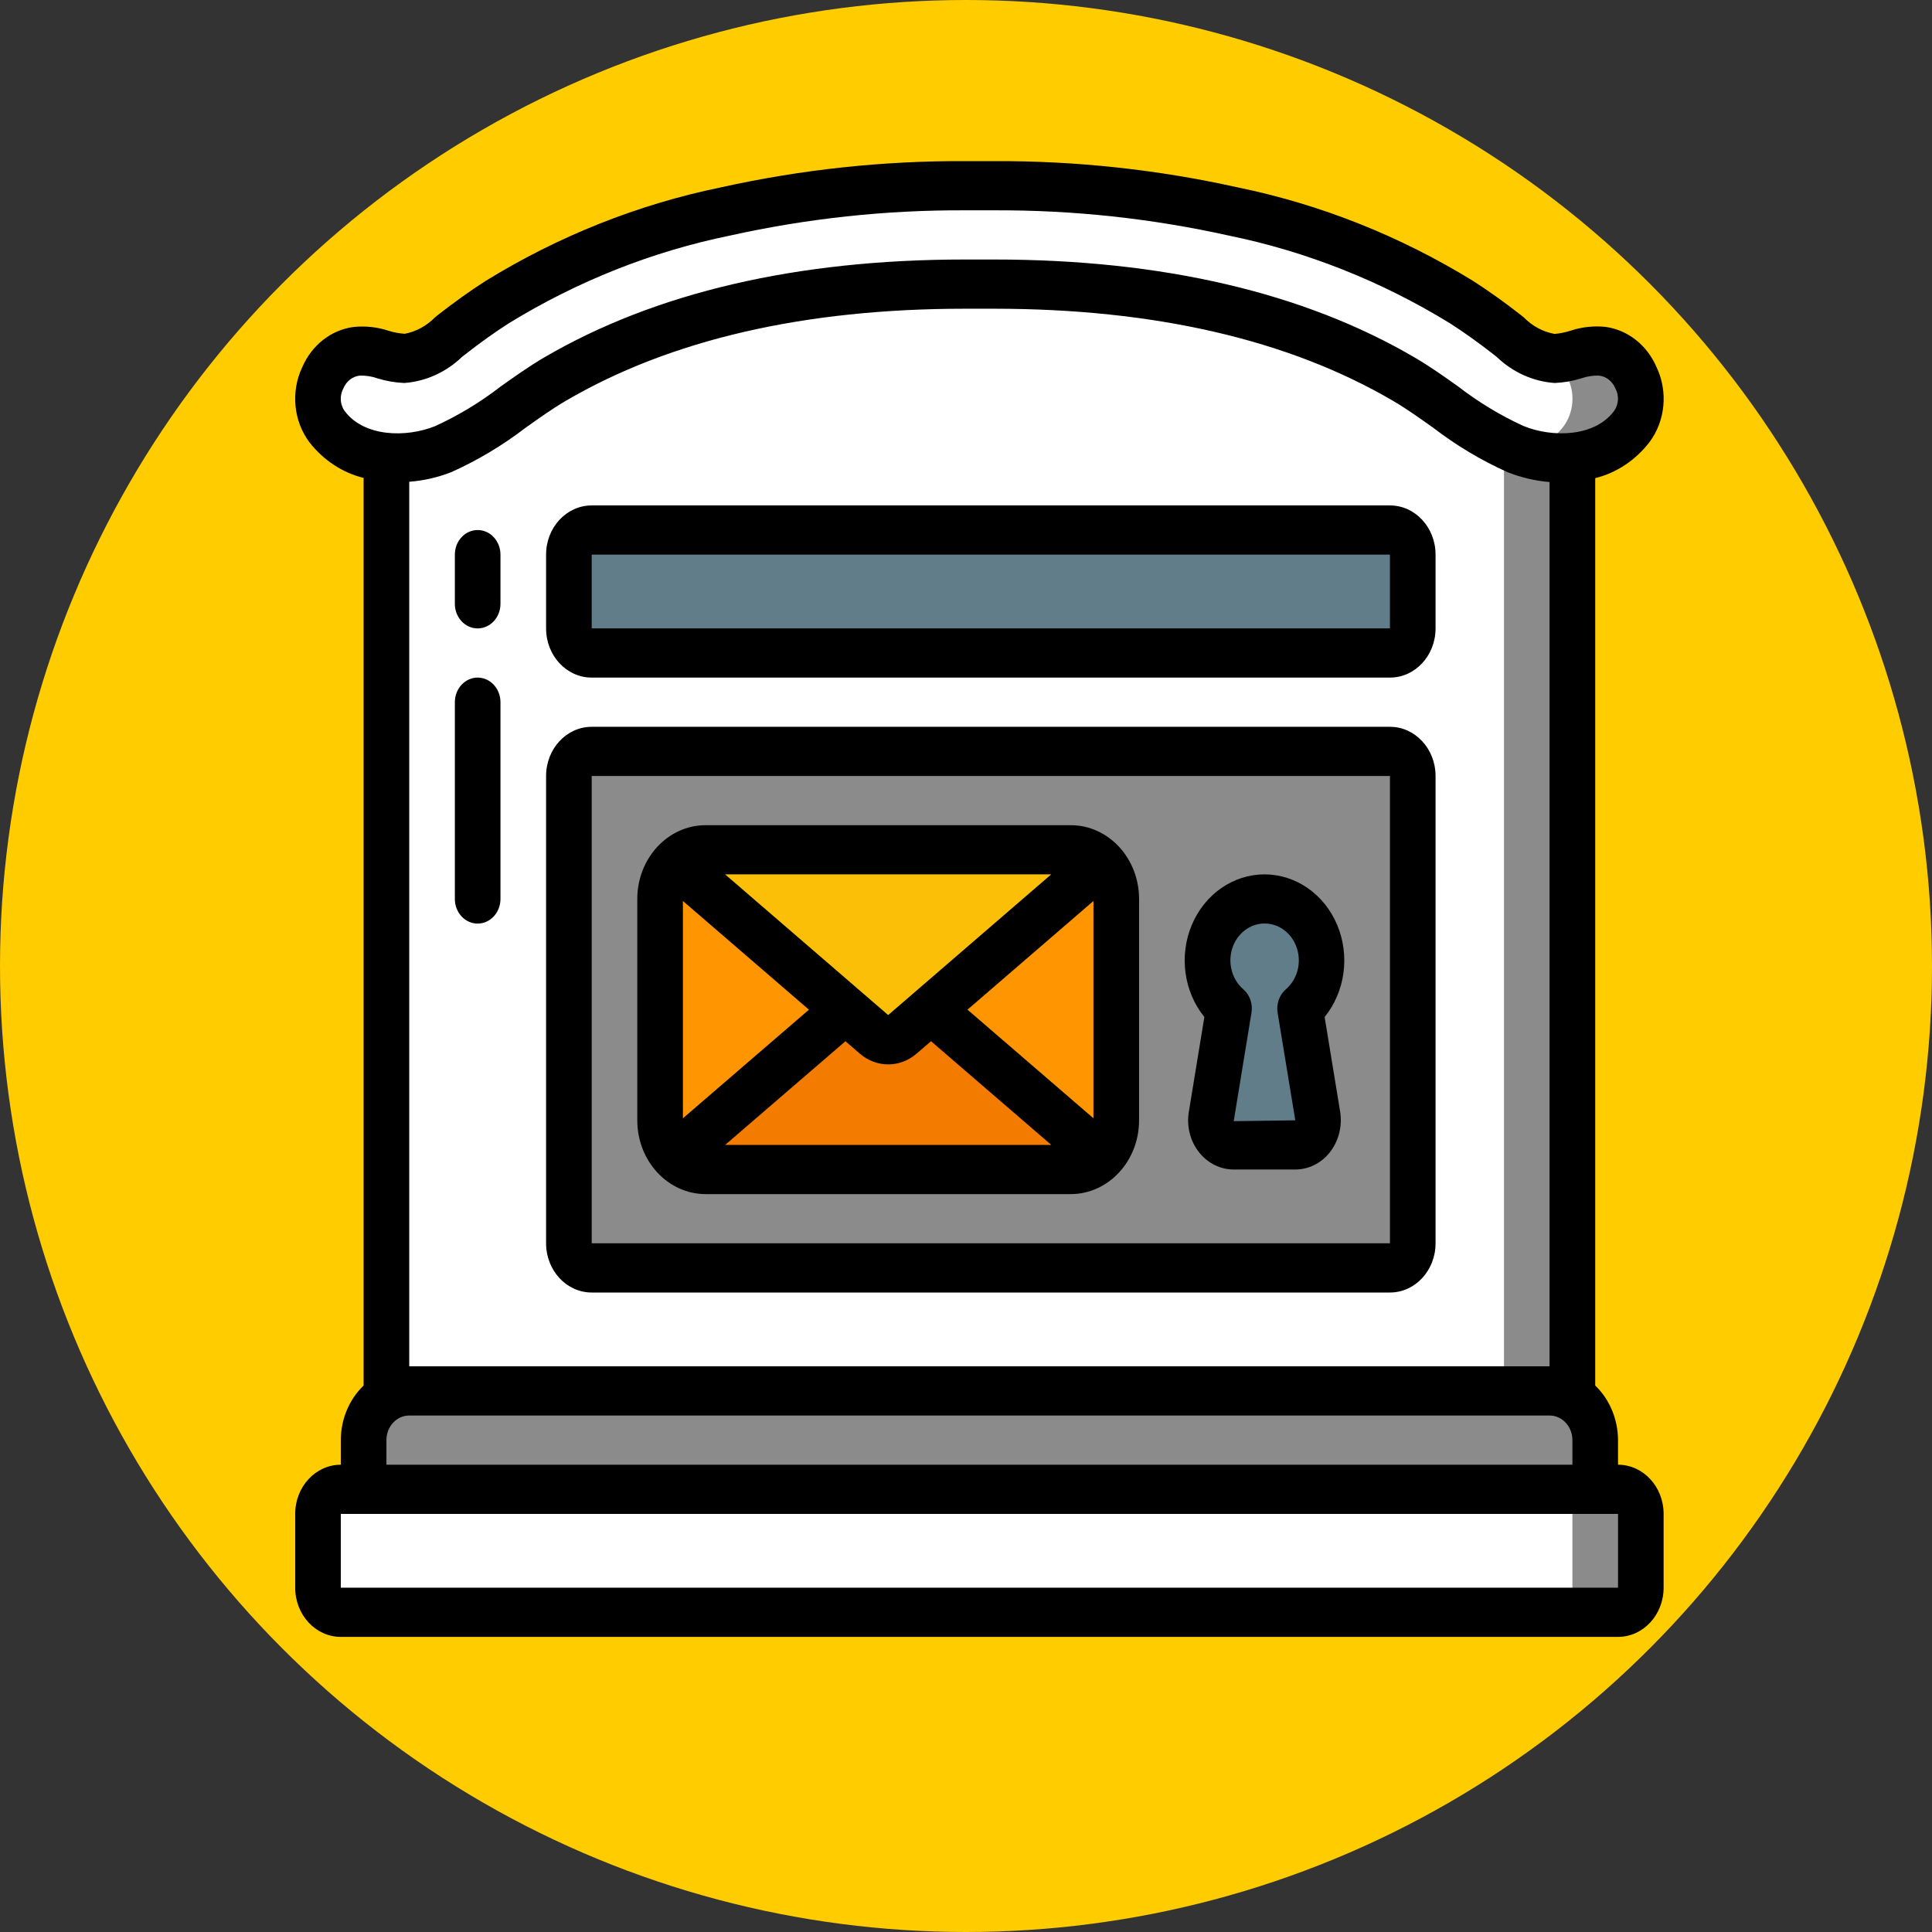 <?xml version="1.0" encoding="UTF-8"?> <svg xmlns="http://www.w3.org/2000/svg" width="72" height="72" viewBox="0 0 72 72" fill="none"><rect x="0" y="0" width="72" height="72" fill="#333333" stroke="none"/> <circle cx="36" cy="36" r="36" fill="#FFCC00"></circle> <g clip-path="url(#clip0)"> <path d="M58.599 17.049V52.082H14.401V17.049L25.161 9.926L35.735 8.927L37.103 8.799L47.124 9.899L58.599 17.049Z" fill="#8B8B8B"></path> <path d="M56.049 17.049V52.082H14.401V17.049L25.161 9.926L35.735 8.927L44.574 9.899L56.049 17.049Z" fill="white"></path> <path d="M60.808 15.903C59.899 17.113 58.199 17.268 56.873 16.874C56.74 16.838 56.609 16.792 56.482 16.737C54.969 16.123 53.728 14.959 52.326 14.134C47.711 11.43 42.228 10.586 37.044 10.586H35.956C35.794 10.586 35.633 10.586 35.471 10.596C35.309 10.605 35.14 10.586 34.978 10.596C30.091 10.696 25 11.595 20.674 14.134C19.271 14.959 18.03 16.123 16.517 16.737C15.575 17.117 14.546 17.165 13.576 16.874C13.035 16.707 12.552 16.368 12.191 15.903C11.802 15.385 11.738 14.666 12.029 14.079C12.159 13.775 12.369 13.52 12.633 13.346C12.831 13.209 13.054 13.122 13.287 13.089C13.338 13.081 13.389 13.078 13.44 13.08C13.447 13.079 13.453 13.076 13.457 13.07C13.993 13.061 14.511 13.346 15.064 13.354C15.723 13.276 16.341 12.967 16.823 12.475C17.376 12.044 17.945 11.632 18.532 11.256C21.172 9.639 24.041 8.5 27.023 7.883C29.665 7.286 32.355 6.967 35.055 6.929H35.225C35.471 6.92 35.709 6.92 35.956 6.92H37.044C40.044 6.906 43.038 7.228 45.977 7.883C48.959 8.5 51.827 9.639 54.468 11.256C55.054 11.632 55.624 12.044 56.176 12.475C56.435 12.693 56.708 12.892 56.992 13.07H57.001C57.249 13.23 57.528 13.324 57.817 13.346C57.856 13.353 57.895 13.356 57.936 13.354C58.52 13.217 59.114 13.128 59.712 13.089C60.262 13.161 60.738 13.536 60.97 14.079C61.261 14.666 61.197 15.385 60.808 15.903Z" fill="#8B8B8B"></path> <path d="M12.701 55.501H60.298C60.768 55.501 61.148 55.911 61.148 56.417V59.167C61.148 59.673 60.768 60.084 60.298 60.084H12.701C12.231 60.084 11.851 59.673 11.851 59.167V56.417C11.851 55.911 12.231 55.501 12.701 55.501Z" fill="#8B8B8B"></path> <path d="M58.259 15.903C57.897 16.368 57.415 16.707 56.873 16.874C56.74 16.838 56.609 16.792 56.482 16.737C54.969 16.123 53.728 14.959 52.326 14.134C47.711 11.43 42.228 10.586 37.044 10.586H35.956C35.794 10.586 35.633 10.586 35.471 10.596C35.309 10.605 35.14 10.586 34.978 10.596C34.817 10.586 34.655 10.586 34.494 10.586H33.406C28.799 10.4 24.239 11.631 20.257 14.134C18.855 14.959 17.614 16.123 16.101 16.737C15.973 16.792 13.713 16.838 13.576 16.874C13.035 16.707 12.552 16.368 12.191 15.903C11.802 15.385 11.738 14.666 12.029 14.079C12.159 13.775 12.369 13.52 12.633 13.346C12.917 13.324 13.194 13.234 13.44 13.08C13.447 13.079 13.453 13.076 13.457 13.07C13.993 13.061 14.511 13.346 15.064 13.354C15.723 13.276 16.341 12.967 16.823 12.475C17.376 12.044 17.945 11.632 18.532 11.256C21.172 9.639 24.041 8.5 27.023 7.883C29.665 7.286 32.355 6.967 35.055 6.929H35.225C37.981 6.957 40.728 7.277 43.427 7.883C46.376 8.552 51.672 9.587 54.281 11.256C54.867 11.632 55.437 12.044 55.989 12.475C56.471 12.967 57.089 13.276 57.748 13.354C58.301 13.346 56.457 13.061 56.992 13.07H57.001C57.055 13.072 57.109 13.078 57.162 13.089C57.395 13.122 57.618 13.209 57.817 13.346C58.08 13.52 58.291 13.775 58.42 14.079C58.711 14.666 58.648 15.385 58.259 15.903Z" fill="white"></path> <path d="M12.701 55.501H57.748C58.218 55.501 58.599 55.911 58.599 56.417V59.167C58.599 59.673 58.218 60.084 57.748 60.084H12.701C12.231 60.084 11.851 59.673 11.851 59.167V56.417C11.851 55.911 12.231 55.501 12.701 55.501Z" fill="white"></path> <path d="M15.251 51.834H57.749C58.687 51.834 59.448 52.655 59.448 53.667V55.501H13.551V53.667C13.551 52.655 14.312 51.834 15.251 51.834Z" fill="#8B8B8B"></path> <path d="M22.051 19.753H51.799C52.268 19.753 52.649 20.163 52.649 20.669V23.419C52.649 23.925 52.268 24.336 51.799 24.336H22.051C21.581 24.336 21.2 23.925 21.2 23.419V20.669C21.2 20.163 21.581 19.753 22.051 19.753Z" fill="#607D89"></path> <path d="M22.051 28.002H51.799C52.268 28.002 52.649 28.412 52.649 28.919V46.334C52.649 46.841 52.268 47.251 51.799 47.251H22.051C21.581 47.251 21.2 46.841 21.2 46.334V28.919C21.2 28.412 21.581 28.002 22.051 28.002Z" fill="#8B8B8B"></path> <path d="M48.45 37.581L49.113 41.623C49.148 41.886 49.075 42.152 48.913 42.353C48.752 42.553 48.518 42.668 48.272 42.668H45.977C45.731 42.668 45.497 42.553 45.335 42.353C45.174 42.152 45.101 41.886 45.136 41.623L45.798 37.581C45.093 36.973 44.82 35.951 45.119 35.033C45.417 34.114 46.221 33.499 47.124 33.499C48.027 33.499 48.831 34.114 49.13 35.033C49.428 35.951 49.156 36.973 48.45 37.581Z" fill="#607D89"></path> <path d="M41.599 33.502V41.751C41.601 42.267 41.397 42.758 41.038 43.099L34.698 37.627L41.038 32.154C41.397 32.495 41.601 32.986 41.599 33.502Z" fill="#FF9601"></path> <path d="M41.038 43.099C40.733 43.416 40.324 43.59 39.9 43.584H26.3C25.877 43.59 25.467 43.416 25.161 43.099L31.511 37.627L32.573 38.543C32.881 38.809 33.319 38.809 33.627 38.543L34.698 37.627L41.038 43.099Z" fill="#F37C00"></path> <path d="M31.511 37.627L25.161 43.099C24.803 42.758 24.599 42.267 24.6 41.751V33.502C24.599 32.986 24.803 32.495 25.161 32.154L31.511 37.627Z" fill="#FF9601"></path> <path d="M41.038 32.154L34.698 37.627L33.627 38.543C33.319 38.809 32.881 38.809 32.573 38.543L31.511 37.627L25.161 32.154C25.467 31.838 25.877 31.663 26.3 31.669H39.9C40.324 31.663 40.733 31.838 41.038 32.154Z" fill="#FCBF08"></path> <path d="M60.299 54.586V53.669C60.296 52.891 59.987 52.151 59.449 51.634V17.819C60.239 17.623 60.948 17.154 61.467 16.483C62.062 15.692 62.168 14.599 61.739 13.693C61.389 12.867 60.666 12.295 59.83 12.182C59.387 12.136 58.939 12.186 58.514 12.329C58.325 12.389 58.131 12.427 57.935 12.444C57.504 12.367 57.105 12.153 56.788 11.829L56.674 11.737C56.055 11.254 55.475 10.84 54.901 10.472C52.182 8.799 49.226 7.622 46.152 6.989C43.155 6.321 40.103 5.991 37.043 6.005H35.957C32.897 5.991 29.845 6.32 26.848 6.986C23.773 7.619 20.817 8.796 18.098 10.469C17.524 10.836 16.945 11.251 16.323 11.735L16.211 11.827C15.899 12.146 15.505 12.359 15.081 12.439C14.88 12.425 14.68 12.389 14.486 12.329C14.062 12.187 13.615 12.139 13.174 12.186C12.34 12.296 11.617 12.863 11.264 13.685C10.832 14.593 10.937 15.69 11.532 16.483C12.053 17.151 12.762 17.617 13.551 17.811V51.634C13.012 52.151 12.703 52.891 12.701 53.669V54.586C11.762 54.586 11.001 55.406 11.001 56.419V59.168C11.001 60.181 11.762 61.002 12.701 61.002H60.299C61.237 61.002 61.998 60.181 61.998 59.168V56.419C61.998 55.406 61.237 54.586 60.299 54.586ZM12.8 14.467C12.91 14.205 13.142 14.026 13.407 13.998C13.634 13.991 13.861 14.026 14.076 14.103C14.398 14.202 14.73 14.259 15.065 14.273C15.863 14.216 16.62 13.874 17.218 13.301L17.322 13.219C17.9 12.767 18.438 12.383 18.966 12.045C21.525 10.475 24.307 9.372 27.2 8.78C30.08 8.14 33.015 7.824 35.957 7.838H37.043C39.984 7.824 42.917 8.14 45.797 8.78C48.689 9.372 51.471 10.475 54.029 12.044C54.558 12.383 55.097 12.767 55.671 13.216L55.778 13.301C56.379 13.877 57.141 14.219 57.943 14.273C58.274 14.258 58.602 14.201 58.92 14.103C59.137 14.026 59.365 13.99 59.593 13.998C59.86 14.029 60.091 14.21 60.199 14.475C60.348 14.743 60.326 15.082 60.145 15.326C59.428 16.277 57.873 16.321 56.777 15.876C55.917 15.483 55.099 14.988 54.34 14.402C53.824 14.035 53.292 13.657 52.724 13.325C48.588 10.902 43.309 9.671 37.043 9.671H35.957C29.69 9.671 24.412 10.902 20.265 13.33C19.702 13.662 19.17 14.04 18.655 14.406C17.896 14.993 17.079 15.486 16.22 15.879C15.121 16.322 13.567 16.277 12.85 15.325C12.668 15.078 12.649 14.736 12.8 14.467ZM15.251 17.954C15.786 17.913 16.313 17.793 16.817 17.596C17.797 17.157 18.727 16.601 19.592 15.937C20.102 15.576 20.58 15.234 21.08 14.941C24.972 12.66 29.977 11.505 35.957 11.505H37.043C43.023 11.505 48.028 12.66 51.917 14.94C52.418 15.234 52.897 15.576 53.406 15.937C54.271 16.601 55.203 17.158 56.183 17.597C56.686 17.796 57.212 17.92 57.747 17.964V50.919H15.251V17.954ZM14.401 53.669C14.401 53.163 14.781 52.752 15.251 52.752H57.749C58.218 52.752 58.599 53.163 58.599 53.669V54.586H14.401V53.669ZM12.701 59.168V56.419H60.299V59.168H12.701Z" fill="black"></path> <path d="M51.799 18.836H22.051C21.112 18.836 20.351 19.657 20.351 20.669V23.419C20.351 24.432 21.112 25.252 22.051 25.252H51.799C52.738 25.252 53.499 24.432 53.499 23.419V20.669C53.499 19.657 52.738 18.836 51.799 18.836ZM22.051 23.419V20.669H51.799V23.419H22.051Z" fill="black"></path> <path d="M51.799 27.086H22.051C21.112 27.086 20.351 27.906 20.351 28.919V46.334C20.351 47.347 21.112 48.168 22.051 48.168H51.799C52.738 48.168 53.499 47.347 53.499 46.334V28.919C53.499 27.906 52.738 27.086 51.799 27.086ZM22.051 46.334V28.919H51.799V46.334H22.051Z" fill="black"></path> <path d="M47.124 32.585C45.958 32.586 44.9 33.321 44.417 34.465C43.934 35.611 44.116 36.954 44.883 37.901L44.293 41.505C44.227 42.029 44.374 42.559 44.697 42.957C45.019 43.356 45.486 43.584 45.977 43.584H48.272C48.76 43.584 49.225 43.356 49.546 42.961C49.877 42.548 50.023 42.002 49.949 41.464L49.365 37.901C50.132 36.954 50.314 35.611 49.831 34.465C49.349 33.321 48.29 32.586 47.124 32.585ZM47.613 37.741L48.272 41.751L45.977 41.783L46.639 37.741C46.694 37.412 46.577 37.077 46.336 36.868C45.911 36.504 45.746 35.89 45.924 35.338C46.103 34.786 46.586 34.416 47.128 34.416C47.671 34.416 48.154 34.786 48.332 35.338C48.511 35.89 48.346 36.504 47.92 36.868C47.678 37.077 47.56 37.411 47.613 37.741Z" fill="black"></path> <path d="M39.9 30.752H26.3C24.892 30.752 23.75 31.983 23.75 33.502V41.751C23.75 43.27 24.892 44.501 26.3 44.501H39.9C41.308 44.501 42.45 43.27 42.45 41.751V33.502C42.45 31.983 41.308 30.752 39.9 30.752ZM25.45 33.577L30.147 37.628L25.45 41.676V33.577ZM33.1 37.828L27.022 32.585H39.176L33.1 37.828ZM31.508 38.803L32.038 39.261C32.658 39.802 33.544 39.802 34.163 39.261L34.697 38.803L39.179 42.668H27.023L31.508 38.803ZM36.056 37.627L40.75 33.577V41.675L36.056 37.627Z" fill="black"></path> <path d="M17.801 19.753C17.331 19.753 16.951 20.163 16.951 20.669V22.502C16.951 23.009 17.331 23.419 17.801 23.419C18.27 23.419 18.651 23.009 18.651 22.502V20.669C18.651 20.163 18.27 19.753 17.801 19.753Z" fill="black"></path> <path d="M17.801 25.252C17.331 25.252 16.951 25.663 16.951 26.169V33.502C16.951 34.008 17.331 34.419 17.801 34.419C18.27 34.419 18.651 34.008 18.651 33.502V26.169C18.651 25.663 18.27 25.252 17.801 25.252Z" fill="black"></path> </g> <defs> <clipPath id="clip0"> <rect width="51" height="55" fill="white" transform="translate(11 6)"></rect> </clipPath> </defs> </svg> 